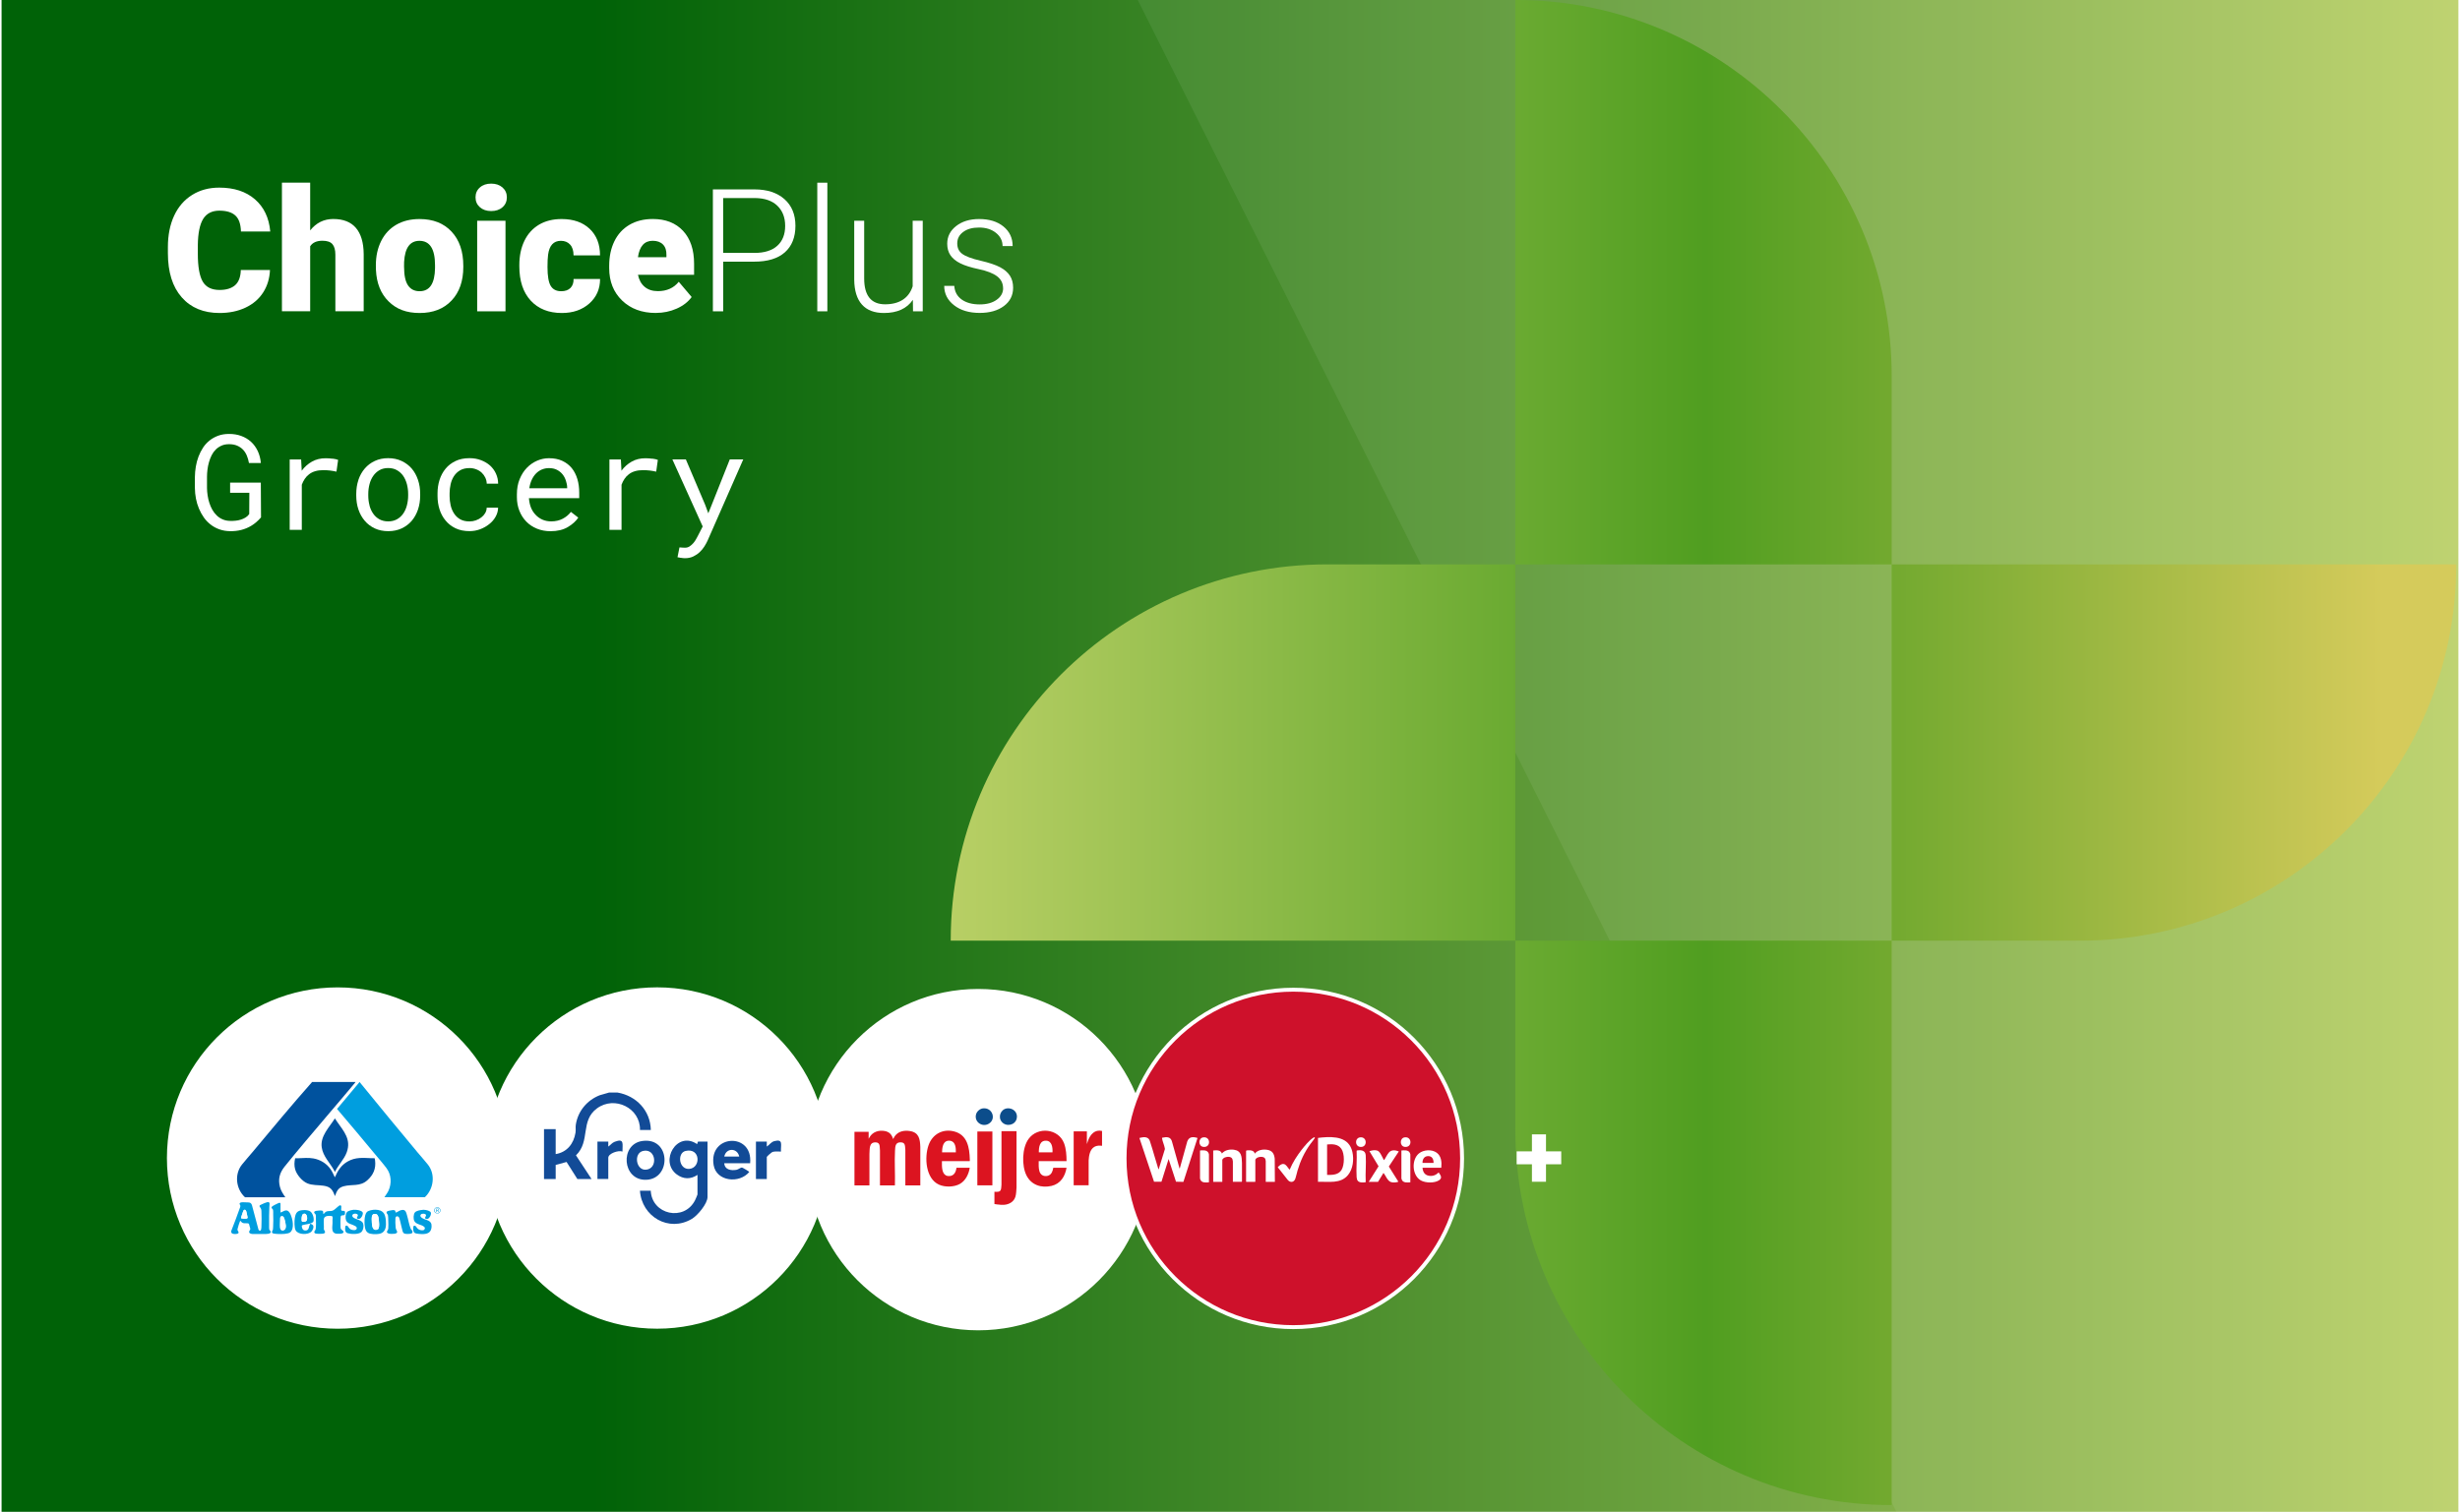 <?xml version="1.0" encoding="UTF-8"?>
<svg xmlns="http://www.w3.org/2000/svg" width="627.97" height="386.02" xmlns:xlink="http://www.w3.org/1999/xlink" viewBox="0 0 627.97 386.02">
  <defs>
    <style>
      .cls-1 {
        fill: none;
      }

      .cls-2 {
        filter: url(#drop-shadow-1);
      }

      .cls-3 {
        fill: #0c4d8b;
      }

      .cls-4 {
        fill: url(#linear-gradient-2);
      }

      .cls-5 {
        fill: #dc1420;
      }

      .cls-6 {
        fill: #124b97;
      }

      .cls-7 {
        fill: url(#linear-gradient);
      }

      .cls-8, .cls-9 {
        isolation: isolate;
      }

      .cls-10, .cls-9, .cls-11 {
        fill: #fff;
      }

      .cls-9 {
        mix-blend-mode: screen;
        opacity: .15;
      }

      .cls-12 {
        opacity: .47;
      }

      .cls-13 {
        fill: #ce112b;
      }

      .cls-13, .cls-11 {
        stroke: #fff;
        stroke-miterlimit: 10;
      }

      .cls-14 {
        fill: #fefefe;
      }

      .cls-15 {
        fill: #00529e;
      }

      .cls-16 {
        fill: #009edf;
      }

      .cls-17 {
        clip-path: url(#clippath);
      }
    </style>
    <linearGradient id="linear-gradient" x1=".4" y1="193.01" x2="627.56" y2="193.01" gradientUnits="userSpaceOnUse">
      <stop offset=".24" stop-color="#006207"/>
      <stop offset="1" stop-color="#bad066"/>
    </linearGradient>
    <clipPath id="clippath">
      <path id="Clipping" class="cls-1" d="M30,0h597.97v386.02H30c-16.56,0-30-13.44-30-30V30C0,13.44,13.44,0,30,0Z"/>
    </clipPath>
    <linearGradient id="linear-gradient-2" x1="239.38" y1="192.15" x2="623.68" y2="192.15" gradientUnits="userSpaceOnUse">
      <stop offset="0" stop-color="#bad066"/>
      <stop offset=".51" stop-color="#509e20"/>
      <stop offset=".67" stop-color="#7dad34"/>
      <stop offset=".96" stop-color="#d5cb5b"/>
    </linearGradient>
    <filter id="drop-shadow-1" x="34.65" y="95.76" width="170.16" height="61.92" filterUnits="userSpaceOnUse">
      <feOffset dx="7" dy="7"/>
      <feGaussianBlur result="blur" stdDeviation="5"/>
      <feFlood flood-color="#000" flood-opacity=".25"/>
      <feComposite in2="blur" operator="in"/>
      <feComposite in="SourceGraphic"/>
    </filter>
  </defs>
  <g class="cls-8">
    <g id="Layer_2" data-name="Layer 2">
      <g id="Layer_1-2" data-name="Layer 1">
        <rect class="cls-7" x=".4" width="627.16" height="386.02"/>
        <g id="Overlay" class="cls-12">
          <g class="cls-17">
            <path id="Overlay-2" data-name="Overlay" class="cls-9" d="M627.97,386.02h-143.89L290.43,0h337.53v386.02Z"/>
          </g>
        </g>
        <path class="cls-4" d="M386.82,0v144.11h96.08v-48.04c0-53.06-43.01-96.08-96.08-96.08M242.7,240.19h144.11v-96.08h-48.04c-53.06,0-96.08,43.01-96.08,96.08M482.89,384.3v-144.11s-96.08,0-96.08,0v48.04c0,53.06,43.01,96.08,96.08,96.08M627,144.11h-144.11s0,96.08,0,96.08h48.04c53.06,0,96.08-43.01,96.08-96.08"/>
        <circle class="cls-11" cx="86.19" cy="295.7" r="43.08"/>
        <circle class="cls-11" cx="167.74" cy="295.69" r="43.08"/>
        <circle class="cls-11" cx="249.71" cy="296.1" r="43.08"/>
        <circle class="cls-13" cx="330.15" cy="295.79" r="43.08"/>
        <path class="cls-14" d="M111.71,307.49c.8-.09,1.08,1.01.39,1.32-.99.44-1.41-1.2-.39-1.32ZM112.04,307.73c-.15-.03-.38.02-.54,0v.88s.1.04.13.03v-.42c.27-.1.31.33.44.41.04.02.07-.01.11-.01.02-.03-.21-.34-.24-.39.32.03.37-.44.1-.5Z"/>
        <g>
          <path class="cls-16" d="M111.54,308.26c.67-.07,1.13.66.77,1.23-.3.48-1.02.48-1.34.02-.34-.49-.02-1.19.58-1.25ZM111.54,308.37c-1.02.12-.61,1.76.39,1.32.7-.31.41-1.41-.39-1.32Z"/>
          <g>
            <path class="cls-16" d="M59.01,314.57v-.2c.79-2.06,1.6-4.11,2.32-6.2.04-.18.04-.32-.03-.49-.06-.12-.15-.14-.14-.31,0-.08.05-.17.11-.22.29-.25,1.15-.16,1.52-.14.74.03,1.26-.09,1.53.73l1.66,6.21c.08.22.35.42.56.22.24-.24.2-1.25.21-1.61.03-.92.04-1.85,0-2.77-.01-.38.02-.93-.17-1.25-.16-.28-.57-.57-.15-.84.3-.19,1.55-.71,1.89-.75.28-.03.47.06.49.36.02.25-.04.6-.05.86-.05,1.55-.1,3.1-.06,4.65,0,.33-.02.69.02,1.02s.62.6.32.94c-.23.27-.84.3-1.17.31-1.13.05-2.29-.04-3.42,0-.47-.03-1.05-.22-.78-.8.05-.11.18-.23.21-.35.06-.25-.11-.63-.18-.88s-.07-.65-.37-.69c-.59-.08-1.25.16-1.72-.37-.1-.12-.23-.43-.36-.13-.21.48-.45,1.32-.58,1.83-.05.19-.09.31,0,.5.04.1.14.19.18.28.21.44-.21.57-.56.6-.37.03-1.02.06-1.21-.34l-.06-.19ZM62.39,308.9c-.13.02-.24.19-.29.31-.23.52-.35,1.15-.56,1.68-.03.08-.01.16.07.19.11.04.47.09.59.09.17.01.43.01.6,0,.16-.01.41-.07.41-.28-.12-.48-.18-.99-.31-1.46-.07-.24-.19-.6-.51-.54Z"/>
            <path class="cls-16" d="M96.24,315.12c-.28.02-.67.02-.95,0-1.12-.07-1.83-.37-2.09-1.53-.23-.97-.27-3.28.41-4.07.42-.48,1.66-.65,2.27-.63.9.03,1.67.24,2.18,1.03.47.74.59,2.74.37,3.57-.31,1.15-1.04,1.56-2.18,1.62ZM95.57,309.96c-.8.11-.68,1.18-.66,1.78s.03,2.01.72,2.25c.36.13.88.01,1.04-.36.2-.47.1-1.62.04-2.15-.08-.68-.21-1.64-1.13-1.51Z"/>
            <path class="cls-15" d="M90.77,276.26s-.18.25-.2.28c-4.16,5.02-8.46,9.93-12.63,14.93-1.78,2.14-3.59,4.27-5.32,6.45-1.24,1.57-1.68,3.19-1.15,5.18.27,1,.79,1.77,1.37,2.61h-10.3c-2.32-2.11-2.76-5.88-.76-8.36.87-1.08,1.79-2.11,2.68-3.17,5.03-6,10.02-12.05,15.22-17.91h11.09Z"/>
            <path class="cls-16" d="M98.13,305.7c.36-.56.77-1.08,1.05-1.69.84-1.86.72-4.05-.5-5.71-.85-1.15-1.89-2.31-2.8-3.42-3.24-3.94-6.55-7.83-9.84-11.72l5.75-6.88c4.89,6,9.81,11.99,14.77,17.93.88,1.06,1.82,2.09,2.68,3.17,1.96,2.47,1.48,6.22-.79,8.32h-10.32Z"/>
            <path class="cls-15" d="M85.47,300.57l.05-.03c.71-1.66,1.6-3.03,3.19-3.94,2.07-1.19,3.95-.94,6.23-.86.1,0,.68-.02.71.02.03.04.09.48.1.57.25,2.08-.45,3.68-1.99,5.05-1.86,1.66-3.91.95-6.03,1.52-1.41.38-1.73,1.2-2.21,2.45,0,.02,0,.06-.04.05-.02,0-.09-.27-.11-.32-.56-1.48-1.17-2.08-2.78-2.32-1.39-.21-2.83-.05-4.15-.61s-2.7-2.18-3.1-3.59c-.26-.91-.21-1.89,0-2.81.23-.02.47,0,.7,0,1.34-.04,2.68-.19,4,.05,1.73.32,3.29,1.26,4.31,2.69.45.63.78,1.39,1.11,2.09Z"/>
            <path class="cls-15" d="M85.51,299.24c-.05,0-.04,0-.05-.03-.07-.13-.14-.29-.21-.43-1.08-1.93-2.78-3.51-3.12-5.81-.43-2.86,1.96-5.17,3.35-7.38.03,0,.05.03.06.05.17.22.34.52.5.76,1.74,2.49,3.65,4.54,2.48,7.8-.67,1.87-2.19,3.26-3.02,5.04Z"/>
            <path class="cls-16" d="M82.53,309.93c.11.13.39-.3.47-.37.54-.48,1.16-.24,1.78-.39.49-.11,1.11-.78,1.52-1.1.18-.14.46-.43.7-.26.35.26-.12,1.13.21,1.32.22.12.64-.06.8.17.12.17.09.74-.05.89-.28.3-.93-.07-.99.5-.07.69-.07,1.52-.05,2.22,0,.2,0,.56.05.75.09.38.75.58.73.91,0,.14-.13.27-.25.33-.3.15-1.08.15-1.42.13-1.72-.13-1.09-1.91-1.14-3.07-.06-.37.08-.89.01-1.23-.03-.15-.15-.21-.3-.23-.66-.1-1.86-.09-1.93.8-.07.83.05,1.74,0,2.57.04.33.5.59.22.95-.13.16-.46.2-.65.21-.36.02-1.42.04-1.72-.07-.26-.09-.36-.32-.23-.58.15-.3.26-.24.31-.67.1-.84.07-1.75.04-2.59,0-.29.04-.87-.12-1.09-.09-.13-.3-.23-.32-.41-.03-.28.26-.38.48-.43.33-.07,1.33-.16,1.62-.03.34.16.13.64.23.77Z"/>
            <path class="cls-16" d="M71.59,309.57s.04.03.06.03c.38-.12.78-.41,1.16-.5.72-.17,1.13.45,1.38,1.02.52,1.17,1.02,3.58-.1,4.53-.57.48-2.26.47-2.99.44-.35-.01-.83-.04-1.17-.1-.41-.07-.61-.22-.44-.65.04-.11.16-.25.18-.36.03-.18.04-.46.05-.66.07-1.11.05-2.23.02-3.34,0-.29.02-.74-.03-1.01-.05-.32-.63-.51-.29-.86.23-.23,1.08-.65,1.4-.79.15-.07.49-.25.65-.19.07.03.14.18.14.24v2.19ZM71.97,310.54c-.23.01-.4.18-.44.41,0,.81-.09,1.72-.02,2.52.05.58.45.88,1,.61.76-.38.36-1.79.2-2.43-.09-.36-.25-1.13-.75-1.1Z"/>
            <path class="cls-16" d="M102.66,308.95c.88-.09,1.01.58,1.21,1.26.35,1.13.54,2.49.99,3.56.11.27.16.22.32.39.19.2.18.63-.08.77-.32.18-1.46.19-1.8.07s-.44-.35-.54-.68c-.25-.84-.4-1.73-.63-2.58-.07-.24-.14-.57-.23-.79-.22-.52-.92-.54-.96.12s-.02,1.59.05,2.26c.04.42.07.53.27.88.36.61-.15.78-.66.83-.42.04-1.25.07-1.61-.16-.54-.33.08-.75.12-1.14.07-.68.02-1.46,0-2.15-.01-.4,0-.87-.07-1.26-.05-.31-.51-.57-.32-.89.16-.26.86-.35,1.14-.39.32-.05.93-.2,1.06.21.05.15-.03.35.17.34s.69-.38.92-.47c.18-.07.47-.16.66-.18Z"/>
            <path class="cls-16" d="M77.4,308.99c.58-.04,1.43.02,1.9.42.57.48.91,1.68.73,2.39-.04.17-.09.25-.24.34-.72.47-1.75.43-2.53.68-.07.02-.19.08-.22.15-.04.1.05.47.09.59.16.5.45.67.97.63.83-.07.74-1.04,1.01-1.59.12-.24.54.03.68.14.47.39.08,1.33-.27,1.71-.85.91-3.38.87-4.04-.28-.39-.68-.35-2.4-.22-3.18.23-1.4.67-1.91,2.14-2ZM77.64,309.9c-.59.07-.62.83-.64,1.29,0,.22-.06.73.22.78.32.06.91-.01,1.07-.33.25-.49.1-1.83-.65-1.74Z"/>
            <path class="cls-16" d="M90.45,308.92c.52-.03,1.08.05,1.56.24.56.22.73.46.54,1.06-.15.48-.56,1.15-1.15,1-.66-.17.04-.62-.05-.99-.13-.49-1.6-.48-1.4.31s2.19.79,2.67,1.72c.32.64.15,1.84-.38,2.33-.71.65-2.62.56-3.49.3-.67-.2-.69-.9-.62-1.51.03-.28.06-.48.41-.43.23.03.38.37.52.54s.29.33.48.43c.39.2,1.4.37,1.53-.22.07-.35-.17-.51-.44-.67-.76-.45-1.91-.5-2.29-1.43-.21-.52-.16-1.63.22-2.08.34-.4,1.39-.6,1.9-.63Z"/>
            <path class="cls-16" d="M107.85,308.92c.54-.03,1.14.06,1.64.28.54.24.63.49.45,1.06-.16.5-.58,1.16-1.19.96-.54-.18.02-.6.01-.9-.01-.47-1.03-.53-1.3-.23-.33.37-.03.71.3.92,1.06.66,2.52.47,2.41,2.22-.08,1.3-.78,1.8-2.03,1.87-.52.03-1.83-.02-2.27-.28s-.42-1.07-.36-1.5c.02-.13.02-.26.17-.32.42-.17.61.35.83.61.37.42.93.6,1.49.52.41-.06.62-.55.29-.86-.69-.65-1.99-.54-2.52-1.49-.29-.52-.25-1.76.16-2.22.35-.4,1.38-.6,1.9-.62Z"/>
            <path class="cls-14" d="M62.39,308.9c.31-.06.44.3.51.54.13.47.2.98.31,1.46,0,.2-.25.26-.41.28-.17.01-.43.01-.6,0-.12,0-.49-.05-.59-.09-.08-.03-.1-.11-.07-.19.21-.53.33-1.16.56-1.68.05-.12.16-.28.29-.31Z"/>
            <path class="cls-14" d="M95.57,309.96c.92-.13,1.05.84,1.13,1.51.07.53.16,1.68-.04,2.15-.16.38-.67.49-1.04.36-.69-.24-.7-1.65-.72-2.25s-.14-1.67.66-1.78Z"/>
            <path class="cls-14" d="M71.97,310.54c.49-.03.66.74.75,1.1.16.65.55,2.06-.2,2.43-.55.27-.95-.03-1-.61-.07-.8.03-1.72.02-2.52.03-.22.21-.39.44-.41Z"/>
            <path class="cls-14" d="M77.64,309.9c.75-.09.91,1.25.65,1.74-.17.32-.76.39-1.07.33-.28-.05-.22-.56-.22-.78.02-.46.05-1.22.64-1.29Z"/>
          </g>
          <path class="cls-16" d="M111.87,308.61c.27.05.22.53-.1.5.04.05.26.36.24.39-.04,0-.07.04-.11.01-.13-.08-.18-.51-.44-.41v.42s-.13,0-.13-.03v-.88c.16.02.4-.03.54,0ZM111.46,309.01c.14,0,.53.04.46-.21-.01-.04-.11-.1-.14-.1h-.32v.31Z"/>
        </g>
        <path class="cls-14" d="M111.63,308.13v-.31h.32s.13.07.14.1c.07.24-.32.21-.46.21Z"/>
        <path class="cls-10" d="M156.47,282.24l-2.4.69c-3.24,1.27-5.55,4.06-6.1,7.51-.1.66.03,1.35-.08,2.05-.44,2.81-2.15,4.99-5.06,5.47v-6.37h-2.98v-9.34h16.61Z"/>
        <g>
          <path class="cls-6" d="M157.62,278.97c4.82.83,8.41,4.6,8.52,9.56h-2.77c.13-5.6-6.47-8.83-10.97-5.52-4.35,3.2-1.62,8.38-5.37,12l3.98,6.05h-3.62l-2.76-4.36-2.78.75v3.61h-2.98v-12.74h2.98v6.37c2.9-.48,4.61-2.66,5.06-5.47.11-.7-.03-1.39.08-2.05.54-3.45,2.86-6.24,6.1-7.51l2.4-.69h2.13Z"/>
          <path class="cls-6" d="M178.06,299.99c-1.77,1.18-3.6,1.15-5.31-.12-4.5-3.36.06-11.26,5.2-7.73l.22-.65h2.44v14.14c0,1.71-2.51,4.71-3.98,5.59-5.89,3.53-12.83-.57-13.27-7.18h2.76c.28,6.12,8.5,7.93,11.3,2.45.11-.22.63-1.41.63-1.49v-4.99ZM175.02,293.88c-2.23.51-1.74,4.83.97,4.58,2.97-.28,2.84-5.45-.97-4.58Z"/>
          <path class="cls-6" d="M191.48,297.02h-6.6c.11,1.65,1.69,1.92,3.08,1.69.53-.09,1.08-.62,1.47-.58.15.01,1.84,1.02,1.84,1.12-2.53,3.05-8.39,2.44-9.1-1.75-1.33-7.85,10.07-8.48,9.32-.48ZM188.71,295.32c-.48-2.27-3.35-2.28-3.83,0h3.83Z"/>
          <path class="cls-6" d="M163.96,291.34c7.28-1.04,7.5,9.71.98,9.91-6.13.19-6.77-9.08-.98-9.91ZM164.16,293.88c-2.47.56-1.85,5.01.76,4.79,3.11-.26,2.59-5.55-.76-4.79Z"/>
          <path class="cls-6" d="M152.51,291.5h2.77s0,1.27,0,1.27c.62-.41.89-.94,1.64-1.23,2.54-.97,1.95.61,1.98,2.5-.99-.4-3.62.46-3.62,1.59v5.41h-2.77v-9.56Z"/>
          <path class="cls-6" d="M192.97,291.5h2.77s0,1.27,0,1.27c.65-.42,1.1-1.17,1.91-1.39,2.38-.63,1.61.99,1.71,2.66-.7.04-1.46-.11-2.14.09-.28.09-1.48,1.18-1.48,1.29v5.63h-2.77v-9.56Z"/>
        </g>
        <g>
          <path class="cls-5" d="M255.37,307.64s-.03-.02-.06-.03c-.49-.03-.98-.08-1.46-.17v-3.14c.5.04,1.36.12,1.6-.43.18-.4.14-.94.2-1.37v-13.67s3.84,0,3.84,0v14.39c-.07.78-.06,1.62-.29,2.37-.39,1.29-1.62,1.96-2.9,2.05-.27.02-.65.02-.92,0Z"/>
          <path class="cls-5" d="M281.32,288.81v3.76c-.65-.08-1.32-.08-1.91.24-1.2.66-1.43,2.26-1.51,3.5v6.34s-3.82,0-3.82,0v-13.76h3.37v3.26l.31-.93c.58-1.56,1.72-2.87,3.56-2.44Z"/>
          <path class="cls-5" d="M221.72,290.82l.24-.42c.79-1.38,2.33-1.88,3.86-1.61,1.17.21,1.77.84,2.13,1.94.02.05,0,.17.07.07.15-.22.24-.48.41-.71.9-1.23,2.38-1.52,3.83-1.29,2.33.36,2.6,2.04,2.67,4.07v9.81h-3.82v-9.06c-.11-.87.08-1.86-1.08-1.93-1.48-.09-1.5,1.01-1.56,2.16-.15,2.88.06,5.85-.02,8.75,0,.03-.02.09-.04.09h-3.78v-8.91c-.12-.86.16-2.01-1.03-2.08-1.84-.11-1.55,1.74-1.66,3v7.99s-3.78,0-3.78,0c0,0-.04-.03-.04-.04v-13.64h3.62v1.84Z"/>
          <path class="cls-5" d="M240.45,296.48c.01.37-.02.74,0,1.11.05,1.29.32,2.83,1.98,2.7,1.16-.09,1.61-1.09,1.73-2.12h3.39c-.25,1.62-1.04,3.28-2.5,4.12s-3.8.9-5.35.2c-3.44-1.55-3.76-6.99-2.66-10.09.98-2.77,3.59-4.24,6.49-3.51,3.43.87,3.95,4.14,4.04,7.18,0,.06.02.41-.04.41h-7.1ZM244,294.24c.03-1-.05-2.55-1.2-2.9-.37-.11-.85-.11-1.21.05-.98.44-1.08,1.92-1.11,2.85h3.52Z"/>
          <path class="cls-5" d="M272.26,296.48h-7.11c0,.86-.06,1.75.19,2.59s.9,1.3,1.79,1.22,1.38-.69,1.61-1.51c.02-.08.11-.6.14-.6h3.38c-.37,2.2-1.55,4.1-3.84,4.63-2.61.6-5.14-.22-6.38-2.66-1.27-2.49-1.15-7.04.52-9.33,2.34-3.22,7.65-2.67,9.07,1.12.53,1.42.62,3.03.63,4.54ZM268.67,294.24c.07-1.13-.1-2.87-1.56-2.97-1.72-.11-1.93,1.65-1.93,2.97h3.49Z"/>
          <path class="cls-5" d="M253.33,288.93v13.73h-3.8s-.04-.03-.04-.04v-13.66s.03-.04.04-.04h3.8Z"/>
          <path class="cls-3" d="M257.11,283.01c1.54-.16,2.81,1.1,2.42,2.64-.43,1.7-2.7,2.13-3.81.8-1.06-1.27-.24-3.28,1.39-3.44Z"/>
          <path class="cls-3" d="M250.93,283.01c2.41-.27,3.46,2.76,1.46,3.93-1.64.96-3.7-.44-3.25-2.33.19-.81.97-1.5,1.79-1.6Z"/>
        </g>
        <path class="cls-10" d="M394.65,293.99h3.89v3.3h-3.89v4.46h-3.59v-4.46h-3.9v-3.3h3.9v-4.34h3.59v4.34Z"/>
        <g class="cls-2">
          <path class="cls-10" d="M58.42,126.33c-.42.36-.86.67-1.31.94-.77.46-1.61.81-2.51,1.04s-1.84.33-2.82.32c-1-.01-1.91-.16-2.75-.46-.84-.29-1.59-.7-2.25-1.22-.66-.51-1.25-1.11-1.74-1.81s-.91-1.46-1.25-2.27c-.34-.81-.6-1.66-.77-2.55-.17-.89-.26-1.79-.27-2.7v-2.81c.01-.9.09-1.79.24-2.68.15-.89.38-1.75.69-2.56.31-.82.7-1.58,1.16-2.28.46-.7,1.02-1.31,1.68-1.83.64-.51,1.37-.91,2.19-1.21.82-.3,1.74-.45,2.76-.45,1.13,0,2.17.17,3.12.52.95.35,1.78.84,2.49,1.49.71.65,1.28,1.44,1.71,2.35s.7,1.93.8,3.06h-3.04c-.12-.7-.31-1.34-.56-1.93-.25-.59-.59-1.1-1-1.52-.42-.42-.92-.75-1.49-.99-.58-.24-1.25-.36-2.01-.36s-1.38.12-1.94.37-1.06.58-1.48,1-.77.91-1.05,1.47c-.28.56-.5,1.15-.68,1.77-.18.62-.3,1.25-.38,1.89-.08.64-.12,1.26-.12,1.86v2.84c.01.61.06,1.24.16,1.88.09.65.24,1.28.44,1.9.2.62.45,1.21.76,1.76.31.55.69,1.04,1.13,1.46.43.42.94.76,1.51,1,.58.25,1.23.38,1.96.39.42.01.86,0,1.32-.05.46-.04.9-.13,1.34-.27s.84-.31,1.21-.54c.38-.23.69-.52.95-.89l.03-5.43h-4.91v-2.59h7.84l.05,8.87c-.38.44-.77.84-1.2,1.2Z"/>
          <path class="cls-10" d="M77.92,110.11c.61.08,1.08.18,1.39.32l-.42,3c-.6-.13-1.17-.23-1.7-.29-.54-.06-1.1-.09-1.69-.09-.75,0-1.43.09-2.04.27-.61.18-1.14.45-1.59.81-.41.31-.77.69-1.07,1.14-.3.45-.56.95-.76,1.5v11.52h-3.09v-17.96h2.92l.13,2.41.02.45c.73-.98,1.61-1.76,2.63-2.33,1.02-.57,2.19-.85,3.49-.85.56,0,1.15.04,1.77.12Z"/>
          <path class="cls-10" d="M84.49,115.53c.38-1.11.92-2.08,1.63-2.9.7-.82,1.55-1.46,2.56-1.93,1.01-.47,2.14-.71,3.4-.71s2.42.24,3.43.71c1.01.47,1.87,1.12,2.58,1.93.7.82,1.23,1.78,1.61,2.9.38,1.11.56,2.32.56,3.61v.37c0,1.29-.19,2.5-.56,3.6-.38,1.11-.91,2.07-1.61,2.89-.71.82-1.57,1.46-2.57,1.93-1.01.46-2.14.7-3.4.7s-2.42-.23-3.43-.7-1.87-1.11-2.56-1.93c-.71-.82-1.25-1.78-1.63-2.89-.38-1.11-.56-2.31-.56-3.6v-.37c0-1.29.19-2.5.56-3.61ZM87.31,122.04c.21.8.53,1.51.96,2.12.42.61.95,1.09,1.59,1.44.64.35,1.39.53,2.24.53s1.58-.18,2.22-.53c.64-.35,1.17-.84,1.6-1.44.42-.61.74-1.31.95-2.12.21-.8.32-1.65.32-2.53v-.37c0-.87-.11-1.71-.32-2.52-.22-.8-.53-1.51-.95-2.12-.43-.61-.97-1.09-1.6-1.45-.64-.36-1.38-.54-2.23-.54s-1.59.18-2.22.54c-.63.36-1.16.84-1.58,1.45-.43.61-.75,1.31-.96,2.12-.21.8-.32,1.64-.32,2.52v.37c0,.89.1,1.73.32,2.53Z"/>
          <path class="cls-10" d="M114.46,125.87c.53-.18.99-.43,1.4-.75.41-.31.74-.68.99-1.1.25-.43.38-.89.39-1.39h2.91c-.01.8-.22,1.56-.62,2.28-.4.73-.94,1.36-1.62,1.9-.68.55-1.45.99-2.32,1.32-.87.33-1.79.49-2.74.49-1.36,0-2.55-.24-3.57-.73-1.02-.49-1.87-1.15-2.54-1.98-.69-.82-1.2-1.77-1.54-2.85-.34-1.08-.51-2.22-.51-3.41v-.7c0-1.18.17-2.32.51-3.4.34-1.08.86-2.04,1.54-2.87.67-.82,1.52-1.47,2.54-1.96,1.02-.49,2.21-.73,3.57-.73,1.06,0,2.04.17,2.93.51.89.34,1.66.79,2.32,1.37.64.59,1.15,1.28,1.51,2.08s.55,1.65.55,2.56h-2.91c-.01-.54-.13-1.05-.36-1.54-.23-.48-.53-.9-.92-1.27-.39-.37-.85-.65-1.39-.86-.54-.21-1.12-.32-1.73-.32-.95,0-1.75.19-2.4.57s-1.17.88-1.57,1.49c-.4.62-.68,1.31-.85,2.08-.17.76-.26,1.53-.26,2.31v.7c0,.79.09,1.56.26,2.33.17.77.46,1.46.85,2.07.39.62.9,1.12,1.55,1.5s1.45.57,2.42.57c.55,0,1.09-.09,1.62-.27Z"/>
          <path class="cls-10" d="M130.05,127.98c-1.06-.43-1.96-1.03-2.71-1.81-.75-.77-1.34-1.69-1.76-2.76-.42-1.06-.63-2.22-.63-3.47v-.7c0-1.45.23-2.75.7-3.89s1.08-2.12,1.86-2.91c.76-.79,1.64-1.39,2.61-1.81.98-.42,1.98-.63,3.01-.63,1.29,0,2.43.22,3.4.67.97.45,1.77,1.07,2.42,1.85.64.8,1.12,1.73,1.44,2.81.32,1.07.47,2.24.47,3.49v1.38h-12.83v.12c.08.87.25,1.64.52,2.31.27.66.64,1.25,1.12,1.76.49.54,1.07.97,1.76,1.28.69.31,1.44.46,2.27.46,1.1,0,2.07-.22,2.92-.66.85-.44,1.56-1.03,2.12-1.76l1.88,1.46c-.6.91-1.49,1.71-2.68,2.42-1.19.7-2.66,1.05-4.41,1.05-1.26,0-2.42-.22-3.48-.65ZM131.37,112.86c-.55.23-1.05.56-1.49.99-.44.44-.82.98-1.12,1.62-.3.64-.52,1.37-.64,2.2h9.66v-.15c0-.55-.11-1.15-.32-1.78-.21-.64-.5-1.19-.88-1.65-.38-.46-.85-.84-1.42-1.13-.57-.29-1.25-.43-2.03-.43-.62,0-1.21.11-1.76.34Z"/>
          <path class="cls-10" d="M159.54,110.11c.61.08,1.08.18,1.39.32l-.42,3c-.6-.13-1.17-.23-1.7-.29-.54-.06-1.1-.09-1.69-.09-.75,0-1.43.09-2.04.27-.61.18-1.14.45-1.59.81-.41.31-.77.69-1.07,1.14-.3.45-.56.95-.76,1.5v11.52h-3.09v-17.96h2.92l.13,2.41.02.45c.73-.98,1.61-1.76,2.63-2.33,1.02-.57,2.19-.85,3.49-.85.56,0,1.15.04,1.77.12Z"/>
          <path class="cls-10" d="M166.83,135.45c-.39-.07-.68-.12-.88-.17l.5-2.51c.28.02.55.04.82.06.27.02.48.02.64.02.42,0,.81-.12,1.15-.35s.66-.51.94-.83c.27-.32.5-.65.69-1,.19-.34.35-.63.46-.85l1.23-2.39-7.74-17.12h3.44l4.93,11.59.8,2.17.85-2.11,4.63-11.65h3.44l-9.11,20.74c-.21.46-.48.96-.81,1.48-.33.52-.72,1-1.19,1.44-.46.44-1.01.81-1.63,1.11-.62.3-1.33.45-2.14.45-.29,0-.63-.03-1.01-.1Z"/>
        </g>
        <g>
          <path class="cls-10" d="M68.92,68.95c-.1,2.17-.68,4.08-1.75,5.74-1.07,1.66-2.57,2.95-4.5,3.86-1.93.91-4.14,1.37-6.62,1.37-4.09,0-7.31-1.33-9.66-4-2.35-2.67-3.53-6.43-3.53-11.29v-1.54c0-3.05.53-5.72,1.59-8.01,1.06-2.29,2.59-4.05,4.59-5.3,2-1.25,4.3-1.87,6.93-1.87,3.78,0,6.81.99,9.11,2.98,2.29,1.99,3.6,4.73,3.91,8.22h-7.48c-.06-1.9-.53-3.26-1.43-4.08-.9-.83-2.27-1.24-4.1-1.24s-3.24.7-4.11,2.1-1.33,3.63-1.37,6.69v2.2c0,3.32.42,5.69,1.25,7.12.83,1.43,2.27,2.14,4.31,2.14,1.72,0,3.04-.41,3.96-1.22s1.4-2.1,1.45-3.87h7.46Z"/>
          <path class="cls-10" d="M79.18,58.83c1.54-1.94,3.51-2.91,5.9-2.91,2.55,0,4.48.76,5.77,2.27,1.3,1.51,1.96,3.74,1.99,6.69v14.6h-7.23v-14.43c0-1.23-.25-2.13-.75-2.71-.5-.58-1.35-.87-2.54-.87-1.48,0-2.53.47-3.14,1.41v16.59h-7.21v-32.84h7.21v12.19Z"/>
          <path class="cls-10" d="M95.95,67.71c0-2.31.45-4.36,1.35-6.17.9-1.8,2.19-3.19,3.87-4.16,1.68-.97,3.66-1.45,5.92-1.45,3.46,0,6.19,1.07,8.19,3.22,2,2.14,2.99,5.06,2.99,8.75v.26c0,3.61-1,6.47-3,8.58-2,2.12-4.71,3.18-8.14,3.18s-5.94-.99-7.93-2.96c-2-1.97-3.07-4.65-3.23-8.03l-.02-1.22ZM103.15,68.16c0,2.14.33,3.71,1,4.7.67,1,1.66,1.5,2.97,1.5,2.57,0,3.88-1.97,3.93-5.92v-.73c0-4.15-1.33-6.22-3.98-6.22-2.41,0-3.71,1.79-3.91,5.37l-.02,1.3Z"/>
          <path class="cls-10" d="M121.39,50.39c0-1.03.37-1.87,1.11-2.52.74-.66,1.7-.98,2.89-.98s2.14.33,2.89.98c.74.66,1.11,1.5,1.11,2.52s-.37,1.87-1.11,2.52c-.74.66-1.7.98-2.89.98s-2.15-.33-2.89-.98c-.74-.66-1.11-1.5-1.11-2.52ZM129.04,79.49h-7.23v-23.13h7.23v23.13Z"/>
          <path class="cls-10" d="M143.26,74.36c1.01,0,1.8-.27,2.35-.82s.83-1.32.81-2.3h6.76c0,2.54-.91,4.62-2.73,6.24-1.82,1.62-4.16,2.44-7.02,2.44-3.36,0-6.01-1.06-7.95-3.16-1.94-2.11-2.91-5.03-2.91-8.77v-.3c0-2.34.43-4.4,1.29-6.19.86-1.79,2.11-3.16,3.73-4.13,1.62-.96,3.55-1.44,5.77-1.44,3.01,0,5.39.83,7.16,2.5,1.77,1.67,2.65,3.93,2.65,6.78h-6.76c0-1.2-.29-2.12-.88-2.76-.58-.64-1.37-.96-2.35-.96-1.87,0-2.96,1.19-3.27,3.57-.1.76-.15,1.8-.15,3.12,0,2.32.28,3.93.83,4.83s1.44,1.35,2.65,1.35Z"/>
          <path class="cls-10" d="M167.42,79.91c-3.55,0-6.42-1.06-8.62-3.18-2.19-2.12-3.29-4.87-3.29-8.26v-.6c0-2.37.44-4.45,1.32-6.26s2.16-3.21,3.84-4.2c1.68-.99,3.68-1.49,5.99-1.49,3.25,0,5.82,1.01,7.7,3.02,1.88,2.02,2.82,4.83,2.82,8.43v2.8h-14.32c.26,1.3.82,2.32,1.69,3.06.87.74,2,1.11,3.38,1.11,2.28,0,4.06-.8,5.34-2.39l3.29,3.89c-.9,1.24-2.17,2.23-3.82,2.96-1.65.73-3.42,1.1-5.31,1.1ZM166.61,61.48c-2.11,0-3.36,1.4-3.76,4.19h7.27v-.56c.03-1.15-.26-2.05-.88-2.68s-1.49-.95-2.63-.95Z"/>
          <path class="cls-10" d="M184.61,66.81v12.68h-2.63v-31.13h10.6c3.24,0,5.79.83,7.66,2.48,1.87,1.65,2.81,3.93,2.81,6.82s-.9,5.18-2.7,6.77c-1.8,1.59-4.41,2.38-7.84,2.38h-7.91ZM184.61,64.58h7.97c2.55,0,4.5-.61,5.84-1.82,1.34-1.21,2.01-2.91,2.01-5.08s-.67-3.87-2-5.15-3.22-1.93-5.68-1.96h-8.15v14Z"/>
          <path class="cls-10" d="M211.2,79.49h-2.57v-32.84h2.57v32.84Z"/>
          <path class="cls-10" d="M233.03,76.56c-1.54,2.24-4,3.36-7.38,3.36-2.47,0-4.34-.72-5.62-2.15-1.28-1.43-1.94-3.55-1.97-6.36v-15.05h2.54v14.73c0,4.4,1.78,6.61,5.35,6.61s6.05-1.53,7.03-4.6v-16.74h2.57v23.13h-2.48l-.04-2.93Z"/>
          <path class="cls-10" d="M256.06,73.61c0-1.27-.51-2.29-1.53-3.06-1.02-.77-2.55-1.37-4.61-1.81-2.05-.43-3.65-.93-4.78-1.5-1.13-.56-1.97-1.25-2.52-2.06-.55-.81-.82-1.8-.82-2.95,0-1.82.76-3.33,2.29-4.52,1.53-1.19,3.48-1.78,5.86-1.78,2.58,0,4.65.64,6.21,1.91,1.56,1.28,2.34,2.94,2.34,4.99h-2.57c0-1.35-.57-2.48-1.7-3.38-1.13-.9-2.56-1.35-4.29-1.35s-3.03.37-4.05,1.12c-1.02.75-1.53,1.72-1.53,2.92s.42,2.05,1.27,2.68c.85.63,2.39,1.22,4.64,1.74s3.93,1.09,5.05,1.69c1.12.6,1.95,1.32,2.49,2.16.54.84.81,1.86.81,3.06,0,1.95-.79,3.51-2.36,4.68-1.57,1.17-3.63,1.75-6.17,1.75-2.69,0-4.88-.65-6.55-1.96-1.67-1.3-2.51-2.95-2.51-4.95h2.57c.1,1.5.73,2.66,1.89,3.49,1.16.83,2.7,1.25,4.61,1.25,1.78,0,3.22-.39,4.32-1.18,1.1-.78,1.65-1.77,1.65-2.97Z"/>
        </g>
        <g>
          <path class="cls-10" d="M295.78,298.57l1.59-5.16c0-.06-.01-.12-.02-.17-.12-.81-.6-1.78-.71-2.58,0-.05-.02-.11.03-.15.04-.02.74-.13.83-.13.94-.06,1.47.28,1.7,1.2l1.91,6.8c.09-.06.11-.23.14-.34.65-2.18,1.18-4.39,1.82-6.57.46-1.26,1.49-1.25,2.62-.9l-3.6,11.21-1.89-.04-1.89-5.8-1.82,5.8h-1.9s-3.73-11.17-3.73-11.17c.86-.22,2.03-.45,2.54.49.11.2.18.46.25.68.74,2.22,1.32,4.51,2.04,6.74l.08.09Z"/>
          <path class="cls-10" d="M336.45,301.77v-11.21c.34-.02.68-.09,1.02-.12,3.26-.28,6.92-.11,7.76,3.72.42,1.91.16,4.29-1.1,5.85-1.91,2.36-5.01,1.65-7.69,1.76ZM338.77,300c1.35.03,2.9.01,3.69-1.28.77-1.27.81-4.13-.04-5.37s-2.31-1.25-3.65-1.12v7.77Z"/>
          <path class="cls-10" d="M325.43,301.77h-2.32v-5.32c0-.09-.09-.44-.12-.53-.31-.76-1.75-.61-2.27-.16-.06.05-.27.28-.27.35v5.61l-.06.06h-2.24l-.06-.06v-7.89c.08-.07.25-.09.37-.1.7-.06,1.69,0,1.84.85.71-.92,2-1.16,3.11-1,1.36.19,1.86,1,1.99,2.3l.04,5.9Z"/>
          <path class="cls-10" d="M314.72,301.77v-5.2c0-.09-.07-.45-.1-.55-.24-.77-1.32-.72-1.93-.48-.22.09-.67.39-.67.64v5.59h-2.32v-8c.82-.08,1.89-.18,2.22.77.72-.88,1.97-1.11,3.05-.97,1.94.26,2.02,1.75,2.07,3.38.05,1.56-.04,3.12,0,4.68l-.06.13h-2.26Z"/>
          <path class="cls-10" d="M367.92,298.18h-4.79c.08,1.05.55,1.87,1.65,2.04.97.16,1.78-.17,2.47-.84.48.68,1.03,1.37.12,1.98-1.17.78-3.45.73-4.67.05-2.25-1.26-2.44-5.27-.5-6.88,1.18-.98,3.31-1.11,4.56-.19,1.2.88,1.31,2.48,1.16,3.84ZM365.95,296.94c.01-.92-.34-1.74-1.37-1.74s-1.48.83-1.45,1.74h2.82Z"/>
          <path class="cls-10" d="M349.4,301.77l2.51-3.97-2.31-3.82c-.02-.08.01-.04.05-.06.59-.18,1.34-.34,1.94-.12.56.21.83.81,1.1,1.3.2.36.4.73.57,1.11l.08-.02c.42-.59.75-1.4,1.23-1.93.68-.74,1.67-.6,2.51-.25l-2.55,3.85,2.44,3.88c-.58.21-1.26.28-1.86.1-.95-.29-1.34-1.64-1.95-2.34l-1.39,2.28h-2.38Z"/>
          <path class="cls-10" d="M335.6,290.41s.04.11.04.13c0,.14-.98,1.36-1.15,1.59-1.54,2.16-2.51,4.23-3.27,6.78-.2.66-.33,1.41-.55,2.04-.34.98-1.29,1.11-1.94.34l-2.55-3.24c.37-.42.9-.92,1.52-.83.66.1,1.02.96,1.44,1.38.03.03.03.06.09.04.76-1.82,1.87-3.55,3.08-5.1.67-.86,2.02-2.49,2.93-3.02.08-.05.27-.17.36-.11Z"/>
          <path class="cls-10" d="M346.57,293.74c1.02-.13,1.98.06,2.06,1.24.15,2.19-.12,4.56,0,6.77l-.02.1c-.07.09-.93.09-1.08.07-.85-.08-1.16-.51-1.22-1.33-.15-2.17.12-4.5,0-6.69l.04-.12c.07-.02.15-.04.23-.05Z"/>
          <path class="cls-10" d="M308.62,301.89c-.74.07-1.88.19-2.2-.69-.02-.05-.09-.27-.09-.3v-7.13c.68-.06,1.69-.17,2.1.51.06.1.18.38.18.48v7.13Z"/>
          <path class="cls-10" d="M360.03,301.89c-.74.07-1.88.19-2.2-.69-.02-.05-.09-.27-.09-.3v-7.13c.67-.06,1.7-.17,2.1.51.05.08.18.4.18.48v7.13Z"/>
          <path class="cls-10" d="M307.14,290.42c1.96-.31,2.03,2.71,0,2.42-1.28-.19-1.28-2.22,0-2.42Z"/>
          <path class="cls-10" d="M347.15,290.42c1.77-.26,1.96,2.19.52,2.42-1.82.28-1.97-2.2-.52-2.42Z"/>
          <path class="cls-10" d="M358.55,290.42c1.96-.31,2.03,2.71,0,2.42-1.28-.19-1.28-2.22,0-2.42Z"/>
        </g>
      </g>
    </g>
  </g>
</svg>